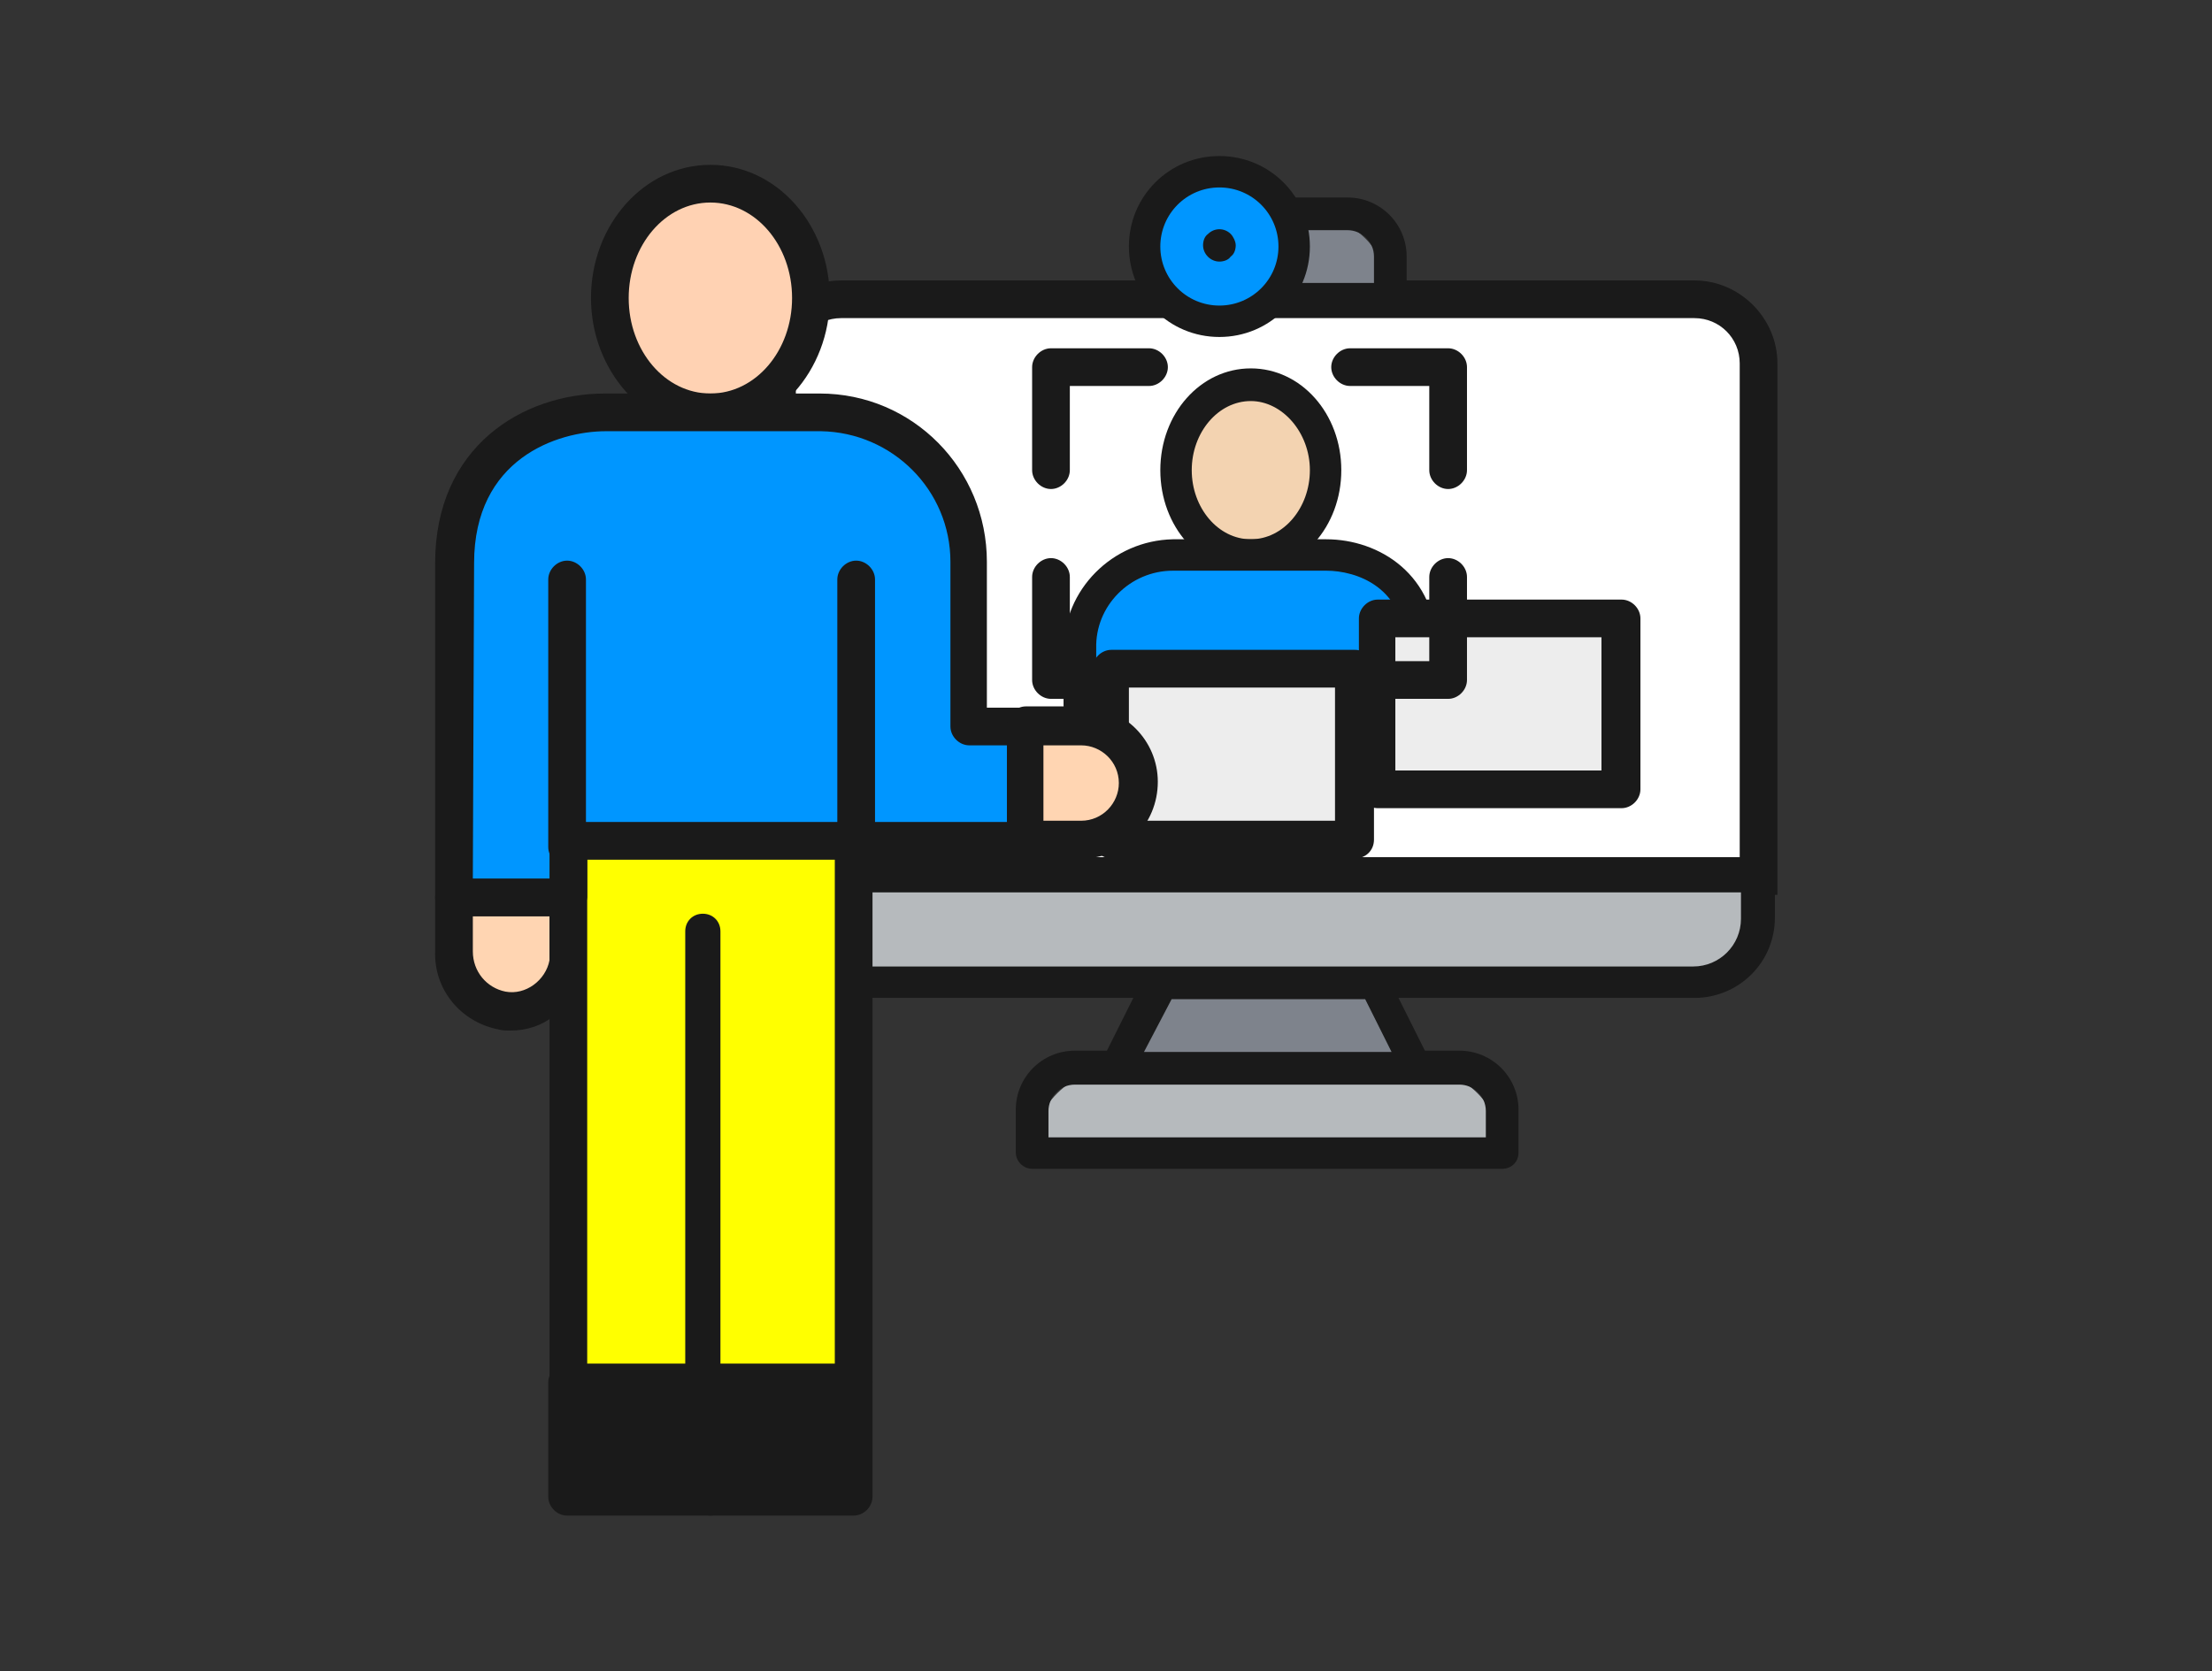 <svg xmlns="http://www.w3.org/2000/svg" xmlns:xlink="http://www.w3.org/1999/xlink" id="&#x30EC;&#x30A4;&#x30E4;&#x30FC;_1" x="0px" y="0px" width="176px" height="133px" viewBox="0 0 176 133" style="enable-background:new 0 0 176 133;" xml:space="preserve">
<rect x="0" y="0" width="176" height="133" fill="#333333" stroke="none"/>
<style type="text/css">
	.st0{fill:#FFFFFF;}
	.st1{fill:#1A1A1A;}
	.st2{fill:#B6BABD;}
	.st3{fill:#7E838C;}
	.st4{fill:#F3D3B1;}
	.st5{fill:#0096FF;}
	.st6{fill:#EDEDED;}
	.st7{fill:#FFD5B2;}
	.st8{fill:#FFFF00;}
	.st9{fill:#FFD2B3;}
</style>
<g id="&#x30B0;&#x30EB;&#x30FC;&#x30D7;_4346" transform="translate(-266.278 1982.018)">
	<g id="&#x30B0;&#x30EB;&#x30FC;&#x30D7;_4344">
		<g id="&#x30B0;&#x30EB;&#x30FC;&#x30D7;_4334">
			<g id="&#x30B0;&#x30EB;&#x30FC;&#x30D7;_4679">
				<path id="&#x30D1;&#x30B9;_38" class="st0" d="M401.1-1958.2h-67.9c-2.8,0-5.1,2.3-5.1,5.1v40.8h78.1v-40.8      C406.2-1955.9,403.9-1958.2,401.1-1958.2z"></path>
				<path id="&#x30D1;&#x30B9;_9979" class="st1" d="M407.7-1910.8h-81.1v-42.3c0-3.6,3-6.6,6.6-6.6h67.9c3.6,0,6.6,3,6.6,6.6V-1910.8z       M329.6-1913.8h75.1v-39.3c0-2-1.6-3.6-3.6-3.6h-67.9c-2,0-3.6,1.6-3.6,3.6L329.6-1913.8z"></path>
			</g>
		</g>
		<g id="&#x30B0;&#x30EB;&#x30FC;&#x30D7;_4335">
			<path id="&#x9577;&#x65B9;&#x5F62;_2007" class="st2" d="M355.2-1897H379c3.8,0,6.8,3,6.8,6.8h-37.4C348.4-1894,351.5-1897,355.2-1897z"></path>
			<path id="&#x30D1;&#x30B9;_39" class="st1" d="M385.8-1889h-37.4c-0.7,0-1.3-0.6-1.3-1.3v-3.4c0-2.6,2.1-4.7,4.7-4.7h30.6     c2.6,0,4.7,2.1,4.7,4.7v3.4C387.1-1889.5,386.5-1889,385.8-1889z M349.7-1891.5h34.8v-2.1c0-1.2-1-2.1-2.1-2.1c0,0,0,0,0,0h-30.6     c-1.2,0-2.1,1-2.1,2.1L349.7-1891.5z"></path>
		</g>
		<g id="&#x30B0;&#x30EB;&#x30FC;&#x30D7;_4336">
			<path id="&#x30D1;&#x30B9;_40" class="st3" d="M379-1897h-23.8l3.4-6.8h17L379-1897z"></path>
			<path id="&#x30D1;&#x30B9;_41" class="st1" d="M379-1895.8C379-1895.8,379-1895.8,379-1895.8h-23.8c-0.7,0-1.3-0.6-1.3-1.3l0,0     c0-0.2,0-0.4,0.1-0.6l3.4-6.8c0.2-0.4,0.7-0.7,1.1-0.7h17c0.5,0,0.9,0.3,1.1,0.7l3.3,6.6c0.2,0.2,0.3,0.5,0.3,0.8     C380.3-1896.3,379.8-1895.8,379-1895.8L379-1895.8L379-1895.8z M357.3-1898.3H377l-2.1-4.2h-15.4L357.3-1898.3z"></path>
		</g>
		<g id="&#x30B0;&#x30EB;&#x30FC;&#x30D7;_4337">
			<path id="&#x30D1;&#x30B9;_42" class="st2" d="M328.1-1908.9c0,2.8,2.3,5.1,5.1,5.1h67.9c2.8,0,5.1-2.3,5.1-5.1l0,0v-3.4h-78.1     L328.1-1908.9z"></path>
			<path id="&#x30D1;&#x30B9;_43" class="st1" d="M401.1-1902.6h-67.9c-3.5,0-6.4-2.9-6.4-6.4v-3.4c0-0.7,0.6-1.3,1.3-1.3h0h78.1     c0.7,0,1.3,0.6,1.3,1.3c0,0,0,0,0,0v3.4C407.5-1905.4,404.6-1902.6,401.1-1902.6z M329.3-1911v2.1c0,2.1,1.7,3.8,3.8,3.8h67.9     c2.1,0,3.8-1.7,3.8-3.8v-2.1H329.3z"></path>
		</g>
		<g id="&#x30B0;&#x30EB;&#x30FC;&#x30D7;_4338">
			<path id="&#x30D1;&#x30B9;_44" class="st1" d="M362.4-1917.2h-1.7c-0.7,0-1.3-0.6-1.3-1.3c0,0,0,0,0,0c0-0.7,0.6-1.3,1.3-1.3h1.7     c0.7,0,1.3,0.6,1.3,1.3c0,0,0,0,0,0C363.7-1917.8,363.1-1917.2,362.4-1917.2z M355.6-1917.2h-20.4c-0.7,0-1.3-0.6-1.3-1.3     c0,0,0,0,0,0c0-0.7,0.6-1.3,1.3-1.3h20.4c0.7,0,1.3,0.6,1.3,1.3c0,0,0,0,0,0C356.9-1917.8,356.3-1917.2,355.6-1917.2     L355.6-1917.2z"></path>
		</g>
		<g id="&#x30B0;&#x30EB;&#x30FC;&#x30D7;_4339">
			<ellipse id="&#x6955;&#x5186;&#x5F62;_9" class="st4" cx="365.8" cy="-1944.6" rx="5.9" ry="6.8"></ellipse>
			<path id="&#x30D1;&#x30B9;_45" class="st1" d="M365.8-1936.5c-4,0-7.2-3.6-7.2-8.1s3.2-8.1,7.2-8.1s7.2,3.6,7.2,8.1     S369.8-1936.5,365.8-1936.5z M365.8-1950.1c-2.6,0-4.7,2.5-4.7,5.5s2.1,5.5,4.7,5.5s4.7-2.5,4.7-5.5S368.3-1950.1,365.8-1950.1     L365.8-1950.1z"></path>
		</g>
		<g id="&#x30B0;&#x30EB;&#x30FC;&#x30D7;_4340">
			<path id="&#x30D1;&#x30B9;_46" class="st5" d="M352.2-1930.3v4.4h27.2v-4.3c0-5.5-4.3-7.6-7.5-7.6h-12.2     C355.5-1937.8,352.2-1934.4,352.2-1930.3z"></path>
			<path id="&#x30D1;&#x30B9;_47" class="st1" d="M379.4-1924.6h-27.2c-0.7,0-1.3-0.6-1.3-1.3v-4.4c0-4.8,3.9-8.7,8.7-8.8h12.2     c4.2,0,8.8,2.8,8.8,8.8v4.3C380.6-1925.2,380.1-1924.6,379.4-1924.6L379.4-1924.6L379.4-1924.6z M353.5-1927.2h24.6v-3.1     c0-5-3.9-6.3-6.3-6.3h-12.2c-3.4,0-6.2,2.8-6.1,6.2V-1927.2z"></path>
		</g>
		<g id="&#x30B0;&#x30EB;&#x30FC;&#x30D7;_4341">
			<path id="&#x9577;&#x65B9;&#x5F62;_2008" class="st3" d="M363.3-1965h6.8c3.8,0,6.8,3,6.8,6.8h-13.6V-1965z"></path>
			<path id="&#x30D1;&#x30B9;_48" class="st1" d="M376.9-1956.9h-13.6c-0.7,0-1.3-0.6-1.3-1.3v-6.8c0-0.7,0.6-1.3,1.3-1.3h0h10.2     c2.6,0,4.7,2.1,4.7,4.7v3.4C378.2-1957.5,377.6-1956.9,376.9-1956.9C376.9-1956.9,376.9-1956.9,376.9-1956.9z M364.6-1959.5h11     v-2.1c0-1.2-1-2.1-2.1-2.1h-8.9L364.6-1959.5z"></path>
		</g>
		<g id="&#x30B0;&#x30EB;&#x30FC;&#x30D7;_4342">
			<path id="&#x30D1;&#x30B9;_58" class="st5" d="M363.3-1968.4c3.3,0,5.9,2.7,5.9,5.9c0,3.3-2.7,5.9-5.9,5.9s-5.9-2.7-5.9-5.9     C357.4-1965.7,360-1968.4,363.3-1968.4z"></path>
			<path id="&#x30D1;&#x30B9;_49" class="st1" d="M363.3-1955.2c-4,0-7.2-3.2-7.2-7.2s3.2-7.2,7.2-7.2s7.2,3.2,7.2,7.2l0,0     C370.5-1958.4,367.3-1955.2,363.3-1955.2z M363.3-1967.1c-2.6,0-4.7,2.1-4.7,4.7l0,0c0,2.6,2.1,4.7,4.7,4.7l0,0     c2.6,0,4.7-2.1,4.7-4.7l0,0l0,0C368-1965,365.9-1967.1,363.3-1967.1z"></path>
		</g>
		<g id="&#x30B0;&#x30EB;&#x30FC;&#x30D7;_4343">
			<path id="&#x30D1;&#x30B9;_50" class="st1" d="M363.3-1961.2c-0.7,0-1.3-0.6-1.3-1.3l0,0c0-0.3,0.1-0.7,0.4-0.9c0.5-0.5,1.3-0.5,1.8,0     c0.2,0.2,0.4,0.6,0.4,0.9c0,0.3-0.1,0.7-0.4,0.9C364-1961.3,363.6-1961.2,363.3-1961.2z"></path>
		</g>
		<g id="&#x30B0;&#x30EB;&#x30FC;&#x30D7;_4680">
			<rect id="&#x9577;&#x65B9;&#x5F62;_2009" x="375.8" y="-1932.9" class="st6" width="19.4" height="13.6"></rect>
			<path id="&#x30D1;&#x30B9;_9980" class="st1" d="M395.3-1917.7h-19.4c-0.8,0-1.5-0.7-1.5-1.5v-13.6c0-0.8,0.7-1.5,1.5-1.5h19.4     c0.8,0,1.5,0.7,1.5,1.5v13.6C396.8-1918.4,396.1-1917.7,395.3-1917.7z M377.3-1920.7h16.4v-10.6h-16.4L377.3-1920.7z"></path>
		</g>
		<path id="&#x30D1;&#x30B9;_9981" class="st1" d="M381.5-1943.1c-0.8,0-1.5-0.7-1.5-1.5l0,0v-6.7h-6.3c-0.8,0-1.5-0.7-1.5-1.5    s0.7-1.5,1.5-1.5l0,0h7.8c0.8,0,1.5,0.7,1.5,1.5l0,0v8.2C383-1943.8,382.3-1943.1,381.5-1943.1L381.5-1943.1z"></path>
		<path id="&#x30D1;&#x30B9;_9982" class="st1" d="M349.9-1943.1c-0.8,0-1.5-0.7-1.5-1.5l0,0v-8.2c0-0.8,0.7-1.5,1.5-1.5l0,0h7.8    c0.8,0,1.5,0.7,1.5,1.5l0,0c0,0.8-0.7,1.5-1.5,1.5h-6.3v6.7C351.4-1943.8,350.7-1943.1,349.9-1943.1L349.9-1943.1z"></path>
		<path id="&#x30D1;&#x30B9;_9983" class="st1" d="M381.5-1926.4h-7.8c-0.8,0-1.5-0.7-1.5-1.5s0.7-1.5,1.5-1.5l0,0h6.3v-6.7    c0-0.8,0.7-1.5,1.5-1.5l0,0c0.8,0,1.5,0.7,1.5,1.5l0,0v8.2C383-1927.1,382.3-1926.4,381.5-1926.4z"></path>
		<path id="&#x30D1;&#x30B9;_9984" class="st1" d="M357.7-1926.4h-7.8c-0.8,0-1.5-0.7-1.5-1.5v-8.2c0-0.8,0.7-1.5,1.5-1.5l0,0    c0.8,0,1.5,0.7,1.5,1.5l0,0v6.7h6.3c0.8,0,1.5,0.7,1.5,1.5l0,0C359.2-1927.1,358.5-1926.4,357.7-1926.4z"></path>
	</g>
	<g id="&#x30B0;&#x30EB;&#x30FC;&#x30D7;_4345">
		<g id="&#x30B0;&#x30EB;&#x30FC;&#x30D7;_4681">
			<rect id="&#x9577;&#x65B9;&#x5F62;_2010" x="354.6" y="-1928.8" class="st6" width="19.4" height="13.6"></rect>
			<path id="&#x30D1;&#x30B9;_9985" class="st1" d="M374.1-1913.7h-19.4c-0.8,0-1.5-0.7-1.5-1.5l0,0v-13.6c0-0.8,0.7-1.5,1.5-1.5h19.4     c0.8,0,1.5,0.7,1.5,1.5v13.6C375.6-1914.3,374.9-1913.7,374.1-1913.7L374.1-1913.7z M356.1-1916.7h16.4v-10.6h-16.4V-1916.7z"></path>
		</g>
		<g id="&#x30B0;&#x30EB;&#x30FC;&#x30D7;_4682">
			<path id="&#x30D1;&#x30B9;_55" class="st7" d="M302.4-1906.3c-0.1,2.3,1.5,4.3,3.8,4.7c2.5,0.4,4.8-1.2,5.2-3.7c0,0,0,0,0,0     c0-0.3,0.1-0.5,0.1-0.8v-4.5h-9.1V-1906.3z"></path>
			<path id="&#x30D1;&#x30B9;_9986" class="st1" d="M306.9-1900c-0.3,0-0.7,0-1-0.1c-3-0.6-5.1-3.2-5-6.2v-4.3c0-0.8,0.7-1.5,1.5-1.5h9.1     c0.8,0,1.5,0.7,1.5,1.5v4.5c0,0.3,0,0.7-0.1,1c-0.3,1.6-1.2,3-2.5,3.9C309.4-1900.4,308.2-1900,306.9-1900z M303.9-1909.1v2.8     c0,1.6,1.1,2.9,2.6,3.2c1.6,0.3,3.2-0.9,3.5-2.5c0-0.2,0-0.3,0-0.5v-3L303.9-1909.1z M302.4-1906.3L302.4-1906.3z"></path>
		</g>
		<g id="&#x30B0;&#x30EB;&#x30FC;&#x30D7;_4683">
			<rect id="&#x9577;&#x65B9;&#x5F62;_2011" x="311.5" y="-1872" class="st1" width="11.4" height="9.1"></rect>
			<path id="&#x30D1;&#x30B9;_9987" class="st1" d="M322.8-1861.4h-11.4c-0.8,0-1.5-0.7-1.5-1.5l0,0v-9.1c0-0.8,0.7-1.5,1.5-1.5h11.4     c0.8,0,1.5,0.7,1.5,1.5v9.1C324.3-1862.1,323.6-1861.4,322.8-1861.4L322.8-1861.4z M313-1864.4h8.4v-6.1H313V-1864.4z"></path>
		</g>
		<g id="&#x30B0;&#x30EB;&#x30FC;&#x30D7;_4684">
			<rect id="&#x9577;&#x65B9;&#x5F62;_2012" x="322.8" y="-1872" class="st1" width="11.4" height="9.1"></rect>
			<path id="&#x30D1;&#x30B9;_9988" class="st1" d="M334.2-1861.4h-11.4c-0.8,0-1.5-0.7-1.5-1.5l0,0v-9.1c0-0.8,0.7-1.5,1.5-1.5h11.4     c0.8,0,1.5,0.7,1.5,1.5v9.1C335.7-1862.1,335-1861.4,334.2-1861.4L334.2-1861.4z M324.3-1864.4h8.4v-6.1h-8.4V-1864.4z"></path>
		</g>
		<g id="&#x30B0;&#x30EB;&#x30FC;&#x30D7;_4685">
			<rect id="&#x9577;&#x65B9;&#x5F62;_2013" x="311.5" y="-1915.2" class="st8" width="22.7" height="43.2"></rect>
			<path id="&#x30D1;&#x30B9;_9989" class="st1" d="M334.2-1870.5h-22.7c-0.8,0-1.5-0.7-1.5-1.5v-43.2c0-0.8,0.7-1.5,1.5-1.5h22.7     c0.8,0,1.5,0.7,1.5,1.5v43.2C335.7-1871.1,335-1870.5,334.2-1870.5z M313-1873.5h19.7v-40.2H313L313-1873.5z"></path>
		</g>
		<g id="&#x30B0;&#x30EB;&#x30FC;&#x30D7;_4686">
			<ellipse id="&#x6955;&#x5186;&#x5F62;_11" class="st9" cx="322.8" cy="-1958.3" rx="8" ry="9.1"></ellipse>
			<path id="&#x30D1;&#x30B9;_9990" class="st1" d="M322.8-1947.7c-5.2,0-9.5-4.8-9.5-10.6s4.2-10.6,9.5-10.6s9.5,4.8,9.5,10.6     S328-1947.7,322.8-1947.7z M322.8-1965.9c-3.6,0-6.5,3.4-6.5,7.6s2.9,7.6,6.5,7.6s6.5-3.4,6.5-7.6S326.4-1965.9,322.8-1965.9     L322.8-1965.9z"></path>
		</g>
		<g id="&#x30B0;&#x30EB;&#x30FC;&#x30D7;_4687">
			<path id="&#x30D1;&#x30B9;_56" class="st5" d="M343.3-1937.4v13.1h4.5c0,0,0,9.1,0,9.1h-36.4v4.5h-9.1v-26.6c0-8.8,6.8-12,12-12h17.1     C338-1949.2,343.3-1943.9,343.3-1937.4z"></path>
			<path id="&#x30D1;&#x30B9;_9991" class="st1" d="M311.5-1909.1h-9.1c-0.8,0-1.5-0.7-1.5-1.5v-26.6c0-9.3,7-13.5,13.5-13.5h17.1     c7.4,0,13.3,6,13.3,13.4v11.6h3c1.5,0,1.5,1.4,1.5,2.3l0,2c0,1.5,0,3.4,0,4.7v1.2c0,1.6-0.8,1.9-1.5,1.9H313v3     C312.9-1909.8,312.3-1909.1,311.5-1909.1z M303.9-1912.1h6.1v-3c0-0.8,0.7-1.5,1.5-1.5h34.9c0-1.7,0-4.4,0-6.1h-3     c-0.8,0-1.5-0.7-1.5-1.5v-13.1c0-5.7-4.6-10.3-10.3-10.4h-17.1c-3.9,0-10.5,2.2-10.5,10.5L303.9-1912.1z"></path>
		</g>
		<g id="&#x30B0;&#x30EB;&#x30FC;&#x30D7;_4688">
			<path id="&#x30D1;&#x30B9;_57" class="st7" d="M352.4-1915.2h-4.5v-9.1h4.5c2.5,0,4.5,2,4.5,4.5l0,0     C356.9-1917.2,354.9-1915.2,352.4-1915.2L352.4-1915.2L352.4-1915.2z"></path>
			<path id="&#x30D1;&#x30B9;_9992" class="st1" d="M352.4-1913.7h-4.5c-0.8,0-1.5-0.7-1.5-1.5l0,0v-9.1c0-0.8,0.7-1.5,1.5-1.5h4.5     c3.3,0,6,2.7,6,6C358.4-1916.4,355.7-1913.7,352.4-1913.7z M349.3-1916.7h3c1.7,0,3-1.4,3-3c0-1.7-1.4-3-3-3h-3V-1916.7z"></path>
		</g>
		<path id="&#x30D1;&#x30B9;_9993" class="st1" d="M322.2-1864.5c-0.8,0-1.4-0.6-1.4-1.4v-42c0-0.8,0.6-1.4,1.4-1.4s1.4,0.6,1.4,1.4v42    C323.6-1865.1,323-1864.5,322.2-1864.5z"></path>
	</g>
	<path id="&#x30D1;&#x30B9;_9994" class="st1" d="M311.4-1913.1c-0.8,0-1.5-0.7-1.5-1.5v-21.3c0-0.8,0.7-1.5,1.5-1.5s1.5,0.7,1.5,1.5v21.3   C312.9-1913.7,312.2-1913.1,311.4-1913.1z"></path>
	<path id="&#x30D1;&#x30B9;_9995" class="st1" d="M334.4-1913.1c-0.8,0-1.5-0.7-1.5-1.5v-21.3c0-0.8,0.7-1.5,1.5-1.5s1.5,0.7,1.5,1.5v21.3   C335.9-1913.7,335.3-1913.1,334.4-1913.1z"></path>
</g>
</svg>